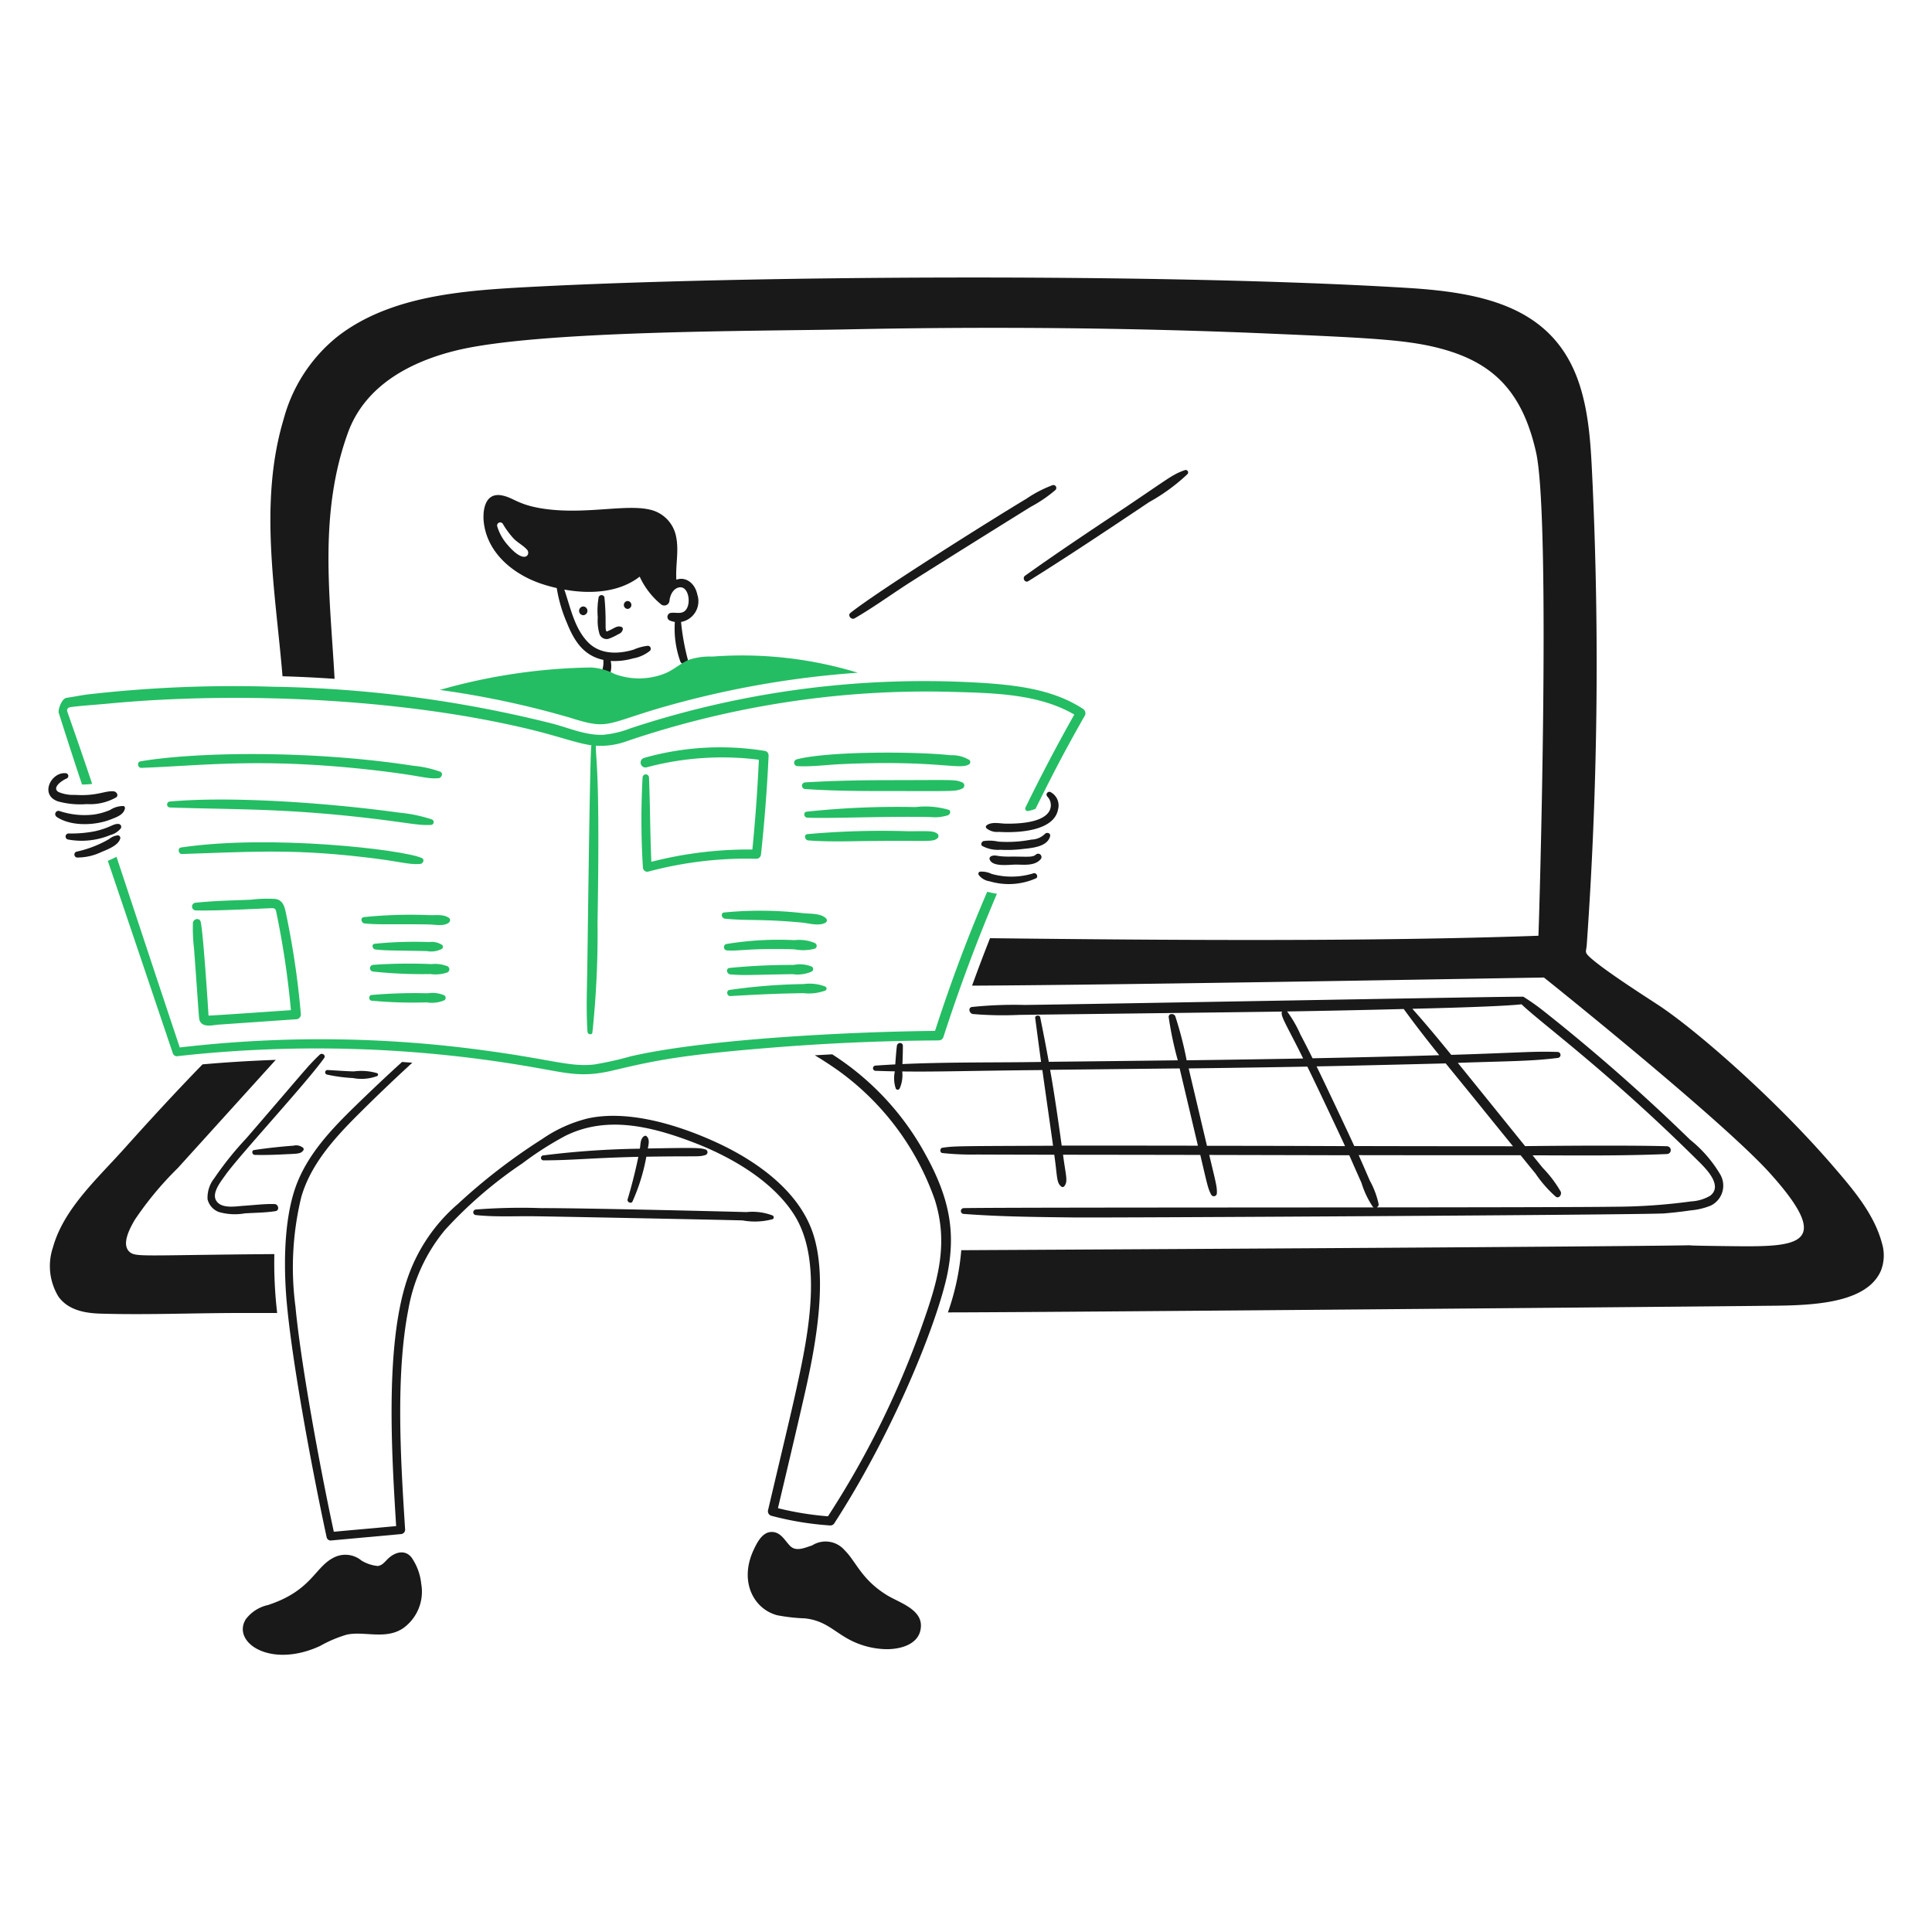 <svg viewBox="0 0 150 150" height="150" width="150" xmlns="http://www.w3.org/2000/svg"><g transform="matrix(0.75,0,0,0.75,0,0)"><path d="M60.379,63.687a.454.454,0,0,0,0-.907A.454.454,0,0,0,60.379,63.687Z" fill="#191919"></path><path d="M64.971,63.035a.41.41,0,0,0,0-.819A.41.41,0,0,0,64.971,63.035Z" fill="#191919"></path><path d="M62.692,64.55a26.258,26.258,0,0,0-.122-2.722.313.313,0,0,0-.6,0,8.276,8.276,0,0,0-.089,2.092,4.805,4.805,0,0,0,.188,1.737.78.78,0,0,0,.952.465,6.055,6.055,0,0,0,.94-.443c.277-.133.41-.2.509-.509a.224.224,0,0,0-.155-.276c-.464-.173-.782.206-1.372.42C62.634,65.574,62.707,64.82,62.692,64.55Z" fill="#191919"></path><path d="M14.636,79.488c6.19-.214,12.337-1.091,24.023.233,5.359.624,5.356.923,6.727.841.321-.023.542-.52.188-.675a11.549,11.549,0,0,0-2.821-.62c-10.648-1.638-22.541-1.421-28.2-.454C14.149,78.869,14.238,79.5,14.636,79.488Z" fill="#24BD63"></path><path d="M17.613,83.593c6.7.225,11.6.074,20.238,1.063,4.713.549,5.333.8,6.761.741a.294.294,0,0,0,.077-.575,15.124,15.124,0,0,0-3.386-.7c-6.7-.93-16.954-1.745-23.7-1.151A.31.31,0,0,0,17.613,83.593Z" fill="#24BD63"></path><path d="M18.83,88.407c6.738-.208,11.1-.556,18.49.287,4.157.447,4.826.843,6.185.742.288-.022.487-.465.166-.609-1.922-.882-15.743-2.471-24.93-1.095C18.354,87.787,18.454,88.418,18.83,88.407Z" fill="#24BD63"></path><path d="M37.751,95.6c1.666.146,2.639.038,6.672.1.609.011,1.494.21,2.014-.166.144-.111.233-.354.067-.487-.52-.421-1.328-.3-1.97-.31a48.2,48.2,0,0,0-6.86.2C37.253,94.99,37.4,95.568,37.751,95.6Z" fill="#24BD63"></path><path d="M38.858,98.288c1.028.119,1.534.093,5.333.166a2.351,2.351,0,0,0,1.538-.222.258.258,0,0,0,.055-.4,1.984,1.984,0,0,0-1.372-.31,41.476,41.476,0,0,0-5.632.177C38.415,97.757,38.559,98.253,38.858,98.288Z" fill="#24BD63"></path><path d="M38.636,100.578a48.167,48.167,0,0,0,5.909.255,3.772,3.772,0,0,0,1.793-.177.359.359,0,0,0,0-.62,3.461,3.461,0,0,0-1.682-.232,53.335,53.335,0,0,0-6.02.077A.349.349,0,0,0,38.636,100.578Z" fill="#24BD63"></path><path d="M38.448,103.588a45.374,45.374,0,0,0,5.721.177,3.336,3.336,0,0,0,1.815-.21.3.3,0,0,0,0-.52,3.056,3.056,0,0,0-1.7-.21,51.581,51.581,0,0,0-5.832.177C38.15,103.035,38.149,103.545,38.448,103.588Z" fill="#24BD63"></path><path d="M29.563,94.36c-.135-.631-.343-1.184-1.051-1.3a13.889,13.889,0,0,0-2.545.078c-1.892.077-3.806.11-5.688.309a.4.4,0,0,0,0,.8c2.353.064,7.687-.25,7.956-.232.233.033.233.066.332.243a89.445,89.445,0,0,1,1.549,10.313c-.1.007-8.089.564-8.531.564,0-.1-.526-8.442-.808-9.7-.11-.476-.774-.332-.807.111a18.357,18.357,0,0,0,.121,2.7c.565,7.619.465,7.264.653,7.546.376.586,1.317.321,1.881.277.863-.056,6.219-.432,8.022-.554a.5.5,0,0,0,.5-.5A86.5,86.5,0,0,0,29.563,94.36Z" fill="#24BD63"></path><path d="M79.212,77.74a28.894,28.894,0,0,0-12.537.719.505.505,0,0,0,.266.974,30.249,30.249,0,0,1,11.618-.786c-.144,3.1-.365,6.208-.675,9.295a40.585,40.585,0,0,0-10.456,1.272c-.133-2.91-.122-5.82-.244-8.719a.332.332,0,0,0-.664,0,78.971,78.971,0,0,0,.034,9.3.452.452,0,0,0,.564.431,39.372,39.372,0,0,1,11.187-1.327.487.487,0,0,0,.475-.476q.549-5.1.786-10.2A.473.473,0,0,0,79.212,77.74Z" fill="#24BD63"></path><path d="M82.565,79.311c1.515.076,3.043-.144,4.547-.21,9.816-.44,12.2.623,13.19.033a.287.287,0,0,0,.055-.453,3.421,3.421,0,0,0-1.936-.5c-3.8-.409-12.766-.415-15.956.431A.357.357,0,0,0,82.565,79.311Z" fill="#24BD63"></path><path d="M83.339,81.679c2.732.188,5.455.21,8.188.21,7.344,0,7.329.063,8.056-.243a.349.349,0,0,0,0-.664c-.776-.316-.867-.221-8.056-.221-2.733.011-5.455.066-8.188.232A.344.344,0,0,0,83.339,81.679Z" fill="#24BD63"></path><path d="M83.56,84.645c2.636.1,7.853-.159,12.747-.067a4.469,4.469,0,0,0,1.837-.188c.21-.088.332-.431.078-.553a8.6,8.6,0,0,0-3.453-.288,88.323,88.323,0,0,0-11.275.476C83.118,84.08,83.229,84.632,83.56,84.645Z" fill="#24BD63"></path><path d="M83.671,87c2.293.177,4.614.067,6.916.056,5.7-.056,5.949.131,6.473-.288a.314.314,0,0,0,0-.443c-.441-.352-.864-.276-3.076-.276a86.677,86.677,0,0,0-10.4.3C83.184,86.393,83.317,86.974,83.671,87Z" fill="#24BD63"></path><path d="M75.04,95.1c2.355.235,3.676.011,7.934.4.73.067,1.826.41,2.49.011a.278.278,0,0,0,.055-.431c-.52-.542-1.627-.476-2.324-.542a38.775,38.775,0,0,0-8.243-.078C74.565,94.526,74.708,95.068,75.04,95.1Z" fill="#24BD63"></path><path d="M75.273,98.387c.934.081,2-.143,4.691-.143.764,0,1.527,0,2.291.033a4.724,4.724,0,0,0,2.124-.078.326.326,0,0,0,0-.564,4.158,4.158,0,0,0-2.124-.31,33.3,33.3,0,0,0-7.071.4A.338.338,0,0,0,75.273,98.387Z" fill="#24BD63"></path><path d="M75.594,100.866c1.391.129,2.151.045,6.451-.022a3.6,3.6,0,0,0,2-.277.3.3,0,0,0,0-.5,3.316,3.316,0,0,0-1.892-.177,66.1,66.1,0,0,0-6.639.31C75.1,100.257,75.24,100.833,75.594,100.866Z" fill="#24BD63"></path><path d="M75.605,103.112c2.938-.165,4.837-.262,7.568-.3a4.958,4.958,0,0,0,2.28-.276.234.234,0,0,0,0-.4,4.552,4.552,0,0,0-2.28-.265,59.354,59.354,0,0,0-7.657.609C75.151,102.537,75.239,103.133,75.605,103.112Z" fill="#24BD63"></path><path d="M42.6,161.226c-.688-.862-1.726-.542-2.424.122-.32.309-.608.719-1.084.763a4.042,4.042,0,0,1-1.66-.553,2.621,2.621,0,0,0-2.854-.332c-2.01.991-2.286,3.428-6.828,4.924a3.942,3.942,0,0,0-2.312,1.482c-1.458,2.39,2.555,5.134,7.7,2.756a13.182,13.182,0,0,1,2.766-1.173c1.827-.381,3.991.547,5.8-.642a4.644,4.644,0,0,0,1.9-4.625A5.816,5.816,0,0,0,42.6,161.226Z" fill="#191919"></path><path d="M91.8,165.121c-2.629-1.622-3.175-3.469-4.36-4.636a2.6,2.6,0,0,0-3.375-.5c-.719.221-1.648.686-2.279.044-.586-.6-.985-1.483-1.97-1.439-.918.045-1.449,1.107-1.792,1.837-1.543,3.289,0,6.142,2.434,6.783a18.485,18.485,0,0,0,2.833.321c2.362.233,3.2,1.619,5.256,2.5a8.54,8.54,0,0,0,3,.686c1.384.066,3.42-.354,3.74-1.981C95.721,166.648,93.153,165.953,91.8,165.121Z" fill="#191919"></path><path d="M178.067,121.558a13.305,13.305,0,0,0-3.12-3.585,196.2,196.2,0,0,0-15.137-13.3,23.271,23.271,0,0,0-2.114-1.493c-.1-.063-44.817.775-51.64.852a42.282,42.282,0,0,0-5.433.21c-.454.066-.277.686.1.73a36.508,36.508,0,0,0,4.792.089c1.748-.023,23.679-.288,27.208-.343-.251.377.529,1.5,2.18,4.857-.354.011-8.4.144-12.061.188a37.529,37.529,0,0,0-1.172-4.547c-.122-.344-.731-.332-.686.088a36.1,36.1,0,0,0,.94,4.459q-6.672.084-13.355.155c-.277-1.538-.576-3.076-.886-4.6-.055-.288-.564-.232-.52.067.2,1.515.4,3.031.609,4.547-4.517.078-9.57,0-14.352.221.023-.63.045-1.25.045-1.881,0-.409-.576-.387-.62,0-.077.642-.122,1.273-.166,1.915-.675.033-1.361.077-2.036.122a.271.271,0,0,0,0,.542c.664.022,1.328.044,1.992.055a3.374,3.374,0,0,0,.1,1.792.228.228,0,0,0,.388,0,3.405,3.405,0,0,0,.276-1.781c3.856.048,6.984-.077,14.507-.144.155,1.162.907,6.374,1.106,7.834-10.031.038-10.2.028-11.463.21-.266.045-.277.51,0,.543a28.01,28.01,0,0,0,3.6.155c1.272.011,7.989.022,7.989.022.326,2.281.218,2.9.719,3.286a.217.217,0,0,0,.332-.044c.392-.516.133-1.081-.144-3.242,0,0,10.246.011,14.208.022.685,2.889.784,3.5,1.139,4.127a.311.311,0,0,0,.576-.155c.03-.684-.1-1.074-.786-3.972,0,0,10.3.022,14.495.033.04.1,1.217,2.755,1.262,2.855a9.431,9.431,0,0,0,1.173,2.478.359.359,0,0,0,.608-.254,8.967,8.967,0,0,0-.929-2.479c-.376-.874-.753-1.737-1.14-2.611,5.179.011,16.764.011,16.764.011.509.631,1.018,1.262,1.538,1.892a12.654,12.654,0,0,0,2.091,2.39c.343.255.653-.221.52-.52a12.443,12.443,0,0,0-1.859-2.456c-.354-.432-.7-.863-1.051-1.3,4.636.011,9.272.066,13.9-.133a.4.4,0,0,0,0-.807c-4.488-.134-14.773-.012-14.673-.012-.089-.1-5.258-6.518-6.971-8.619,5.042-.181,7.6-.157,10.324-.509a.31.31,0,0,0,0-.62c-2.57-.089-3.72.076-11,.3-1.316-1.616-2.644-3.22-4.027-4.769,2.046-.049,9.239-.224,11.3-.465,2.067,1.987,8.908,6.926,18.169,16.1.786.774,2.766,2.633,1.361,3.718a4.344,4.344,0,0,1-1.97.586,59.76,59.76,0,0,1-8.011.553c-7.2.111-63.192.045-67.286.144a.3.3,0,0,0,0,.6c3.762.287,7.524.321,11.3.365,3.7.044,59.419-.266,61.245-.421.9-.077,1.793-.177,2.689-.309a7.2,7.2,0,0,0,2.1-.5A2.3,2.3,0,0,0,178.067,121.558Zm-68.161-2.966c-.288-2.115-.809-5.737-1.2-7.845,3.1-.033,12.05-.133,13.411-.144.31,1.306,1.571,6.65,1.892,8C120.739,118.592,109.906,118.592,109.906,118.592Zm15.038.022c-.332-1.405-1.594-6.738-1.892-8.011,4.094-.055,8.188-.11,12.282-.188.741,1.483,3.33,6.982,3.906,8.232Q132.087,118.614,124.944,118.614Zm31.679.045c-4.393,0-15.336-.012-16.432-.023-.619-1.372-3.22-6.871-3.9-8.243,3.243-.055,12.15-.277,13.367-.31C155.014,116.652,151.959,112.924,156.623,118.659Zm-20.747-9.107c-.409-.819-.819-1.638-1.25-2.445a12.385,12.385,0,0,0-1.383-2.4q6.041-.1,12.071-.254c1.184,1.627,2.413,3.209,3.674,4.78C148.869,109.234,144.225,109.389,135.876,109.552Z" fill="#191919"></path><path d="M33.1,109.176c-1.279,1.219-1.28,1.343-7.613,8.675a33.514,33.514,0,0,0-3.3,4.116,3.217,3.217,0,0,0-.7,2.18,1.879,1.879,0,0,0,1.161,1.317,6,6,0,0,0,2.7.143c1.052-.066,2.136-.066,3.176-.232.432-.066.31-.719-.1-.73-1.051-.033-2.135.11-3.186.177-.841.055-2.324.343-2.855-.531-.5-.808.509-2.014.963-2.667,1.413-1.99,8.439-9.591,10.2-12.083C33.779,109.253,33.347,108.944,33.1,109.176Z" fill="#191919"></path><path d="M79.986,125.829a5.837,5.837,0,0,0-2.71-.354c-.974-.034-17.14-.432-21.212-.41a60.8,60.8,0,0,0-6.8.144.288.288,0,0,0,0,.575c1.969.211,3.983.1,5.964.122,2.014.022,20.537.387,21.654.432A7.054,7.054,0,0,0,80,126.205.223.223,0,0,0,79.986,125.829Z" fill="#191919"></path><path d="M56.241,120.119c3.121-.006,4.794-.244,9.837-.365-.136.733-.612,2.784-1.107,4.393-.088.3.387.509.509.221a19.96,19.96,0,0,0,1.428-4.625c5.4-.093,5.389.046,6.119-.177a.3.3,0,0,0,0-.575c-.548-.168-.836-.194-5.964-.1.077-.42.221-.941-.122-1.262a.2.2,0,0,0-.233-.033c-.463.263-.379.932-.475,1.317a89.542,89.542,0,0,0-10.047.7A.259.259,0,0,0,56.241,120.119Z" fill="#191919"></path><path d="M30.382,118.6c-.692.046-2.566.213-4.083.454-.288.044-.21.487.066.5.93.022,1.826,0,2.755-.044,1.631-.086,1.979-.031,2.258-.4a.207.207,0,0,0,0-.287A1.13,1.13,0,0,0,30.382,118.6Z" fill="#191919"></path><path d="M39.057,111.1a5.812,5.812,0,0,0-2.423-.188c-.919-.022-1.837-.1-2.745-.144a.239.239,0,0,0-.066.465,15.962,15.962,0,0,0,2.711.365,4.644,4.644,0,0,0,2.523-.21A.171.171,0,0,0,39.057,111.1Z" fill="#191919"></path><path d="M88.473,64.008c1.781-1.031,3.475-2.246,5.2-3.375s12.194-7.657,13.046-8.177a13.821,13.821,0,0,0,2.545-1.737.3.3,0,0,0-.288-.5,12.54,12.54,0,0,0-2.733,1.417c-3.272,1.954-15.283,9.487-18.2,11.806C87.7,63.7,88.13,64.207,88.473,64.008Z" fill="#191919"></path><path d="M106.454,60.158c3.89-2.424,8.287-5.355,12.5-8.177a19.514,19.514,0,0,0,3.972-2.9.254.254,0,0,0-.244-.421c-1.489.511-1.719.92-8.309,5.278-2.778,1.859-5.544,3.718-8.266,5.665C105.8,59.837,106.1,60.378,106.454,60.158Z" fill="#191919"></path><path d="M95.843,119.577a28.422,28.422,0,0,0-9.693-10.434l-1.8.1c.8.476,1.571.985,2.335,1.516a27.784,27.784,0,0,1,10.091,13.455c1.464,4.664.267,8.52-1.383,13.168a93.12,93.12,0,0,1-9.682,19.585,31.648,31.648,0,0,1-5.178-.841c.907-3.84,1.825-7.679,2.7-11.53,1.142-4.977,2.6-12.371.818-17.228-1.531-4.149-5.653-7.117-9.659-9-3.958-1.848-9.254-3.527-13.544-2.589a14.374,14.374,0,0,0-4.725,2.135,61.163,61.163,0,0,0-8.719,6.717,17.692,17.692,0,0,0-5.322,8.011c-2.243,6.937-1.509,18.2-1.074,25.339-2.146.2-4.3.387-6.451.586-1.313-6.064-3.395-17.176-3.972-23.314a30.914,30.914,0,0,1,.6-11.319c.929-3.253,3.219-5.865,5.554-8.222,1.937-1.947,3.917-3.839,5.942-5.7-.354-.022-.708-.056-1.062-.078-1.6,1.45-3.176,2.944-4.725,4.448-2.423,2.357-4.835,4.847-6.119,8.034-1.3,3.259-1.4,7.729-1.184,11.22.42,6.469,2.858,19.205,4.227,25.516a.426.426,0,0,0,.421.321l7.258-.664a.461.461,0,0,0,.443-.443c-.448-6.984-1.014-15.925.332-22.805a17.564,17.564,0,0,1,3.8-8.243,44.291,44.291,0,0,1,8.022-6.9,33.832,33.832,0,0,1,4.426-2.833c4.285-2.126,8.909-1.006,13.433.742,3.833,1.486,8.062,3.964,10.257,7.424,2.734,4.3,1.691,11.063.642,16.122-.714,3.436-1.234,5.494-3.341,14.451a.484.484,0,0,0,.332.586,31.67,31.67,0,0,0,6.119,1.007.482.482,0,0,0,.409-.232c6.193-9.571,10.686-20.86,11.707-25.826C98.873,127.828,98.463,124.323,95.843,119.577Z" fill="#191919"></path><path d="M112.108,73.38c-2.9-1.9-6.406-2.39-9.8-2.644A96.92,96.92,0,0,0,65.27,75.394a10.268,10.268,0,0,1-2.877.675c-1.715.056-3.4-.664-5.035-1.117A126.559,126.559,0,0,0,28.2,71.09a132,132,0,0,0-19.3.819c-.665.1-1.339.233-2.006.331-.54.079-.9,1.273-.814,1.543.545,1.729,1.426,4.478,2.41,7.431a8.426,8.426,0,0,0,1.051-.066c-.833-2.5-1.7-4.992-2.574-7.482-.06-.171-.011-.423.342-.468,1.358-.171,2.75-.248,4.113-.382,13.163-1.231,30.136-.554,43.63,2.733,2.847.7,4.787,1.425,6.174,1.6-.154.232-.369,19.249-.431,23.159-.034,2.168-.122,4.337.022,6.506.022.266.465.376.509.066a98.166,98.166,0,0,0,.531-11.419c.266-15.491-.177-16.637-.177-18.268a7.873,7.873,0,0,0,3.231-.476,97.164,97.164,0,0,1,22.4-4.747,95.99,95.99,0,0,1,11.43-.343c4.2.119,8.816.208,12.47,2.346q-2.672,4.73-5.057,9.627a.252.252,0,0,0,.277.354,3.892,3.892,0,0,0,.764-.222c1.568-3.136,2.632-5.307,5.123-9.682A.54.54,0,0,0,112.108,73.38Z" fill="#24BD63"></path><path d="M96.794,106.719c-8.189.069-23.511.785-31.513,2.634a34.11,34.11,0,0,1-3.762.841c-2.493.286-4.387-.521-11.408-1.461a125.245,125.245,0,0,0-31.5-.3c-2.2-6.572-4.371-13.156-6.551-19.74-.31.166-.619.3-.9.421,1.383,4.05,5.853,17.328,6.727,19.906a.44.44,0,0,0,.421.321,130.139,130.139,0,0,1,37.51,1.25c3.043.534,4.528.944,7.547.244,4.394-1.047,6.984-1.589,15.668-2.313q9.061-.763,18.158-.819a.507.507,0,0,0,.475-.365q2.44-7.536,5.533-14.816a9.384,9.384,0,0,1-1-.21C100.149,97.051,98.381,101.826,96.794,106.719Z" fill="#24BD63"></path><path d="M28.4,129.823c-12.671.1-14.141.3-14.827-.11-1.162-.72-.111-2.59.376-3.431a34.268,34.268,0,0,1,4.448-5.355l10.147-11.209c-2.523.089-5.057.243-7.579.465-2.8,2.877-5.511,5.831-8.189,8.819s-6.185,6.141-7.291,10.113a6.072,6.072,0,0,0,.575,5.123c1,1.383,2.722,1.7,4.326,1.748,4.825.144,9.671-.066,14.5-.066h3.806A44.555,44.555,0,0,1,28.4,129.823Z" fill="#191919"></path><path d="M189.7,120.65c-6.087-7.052-14.21-14.077-17.936-16.542-1.364-.9-6.049-3.879-7.325-5.156-.409-.421-.232-.443-.177-1.173a412.047,412.047,0,0,0,.608-47.547c-.177-3.706-.287-7.568-1.593-11.087-2.759-7.357-9.725-8.857-17.56-9.339-25.258-1.551-68.378-1.287-90.689-.11-6.9.365-14.567.851-20.094,5.145a16.389,16.389,0,0,0-5.566,8.531c-2.6,8.653-.852,17.826-.122,26.634,1.815.055,3.618.143,5.389.265-.467-8.568-1.7-17.178,1.46-25.682,1.826-4.736,6.418-7.148,11.1-8.3,8.451-2.086,30.964-2,40.376-2.19,14.109-.3,29.105-.194,43.486.42,11.291.485,14.965.657,18.567,1.7,5,1.461,7.984,4.371,9.383,10.578,1.571,6.914.317,48.855.25,50.071-17.234.615-38.1.467-56.77.253q-.963,2.44-1.859,4.913c16.81-.084,55.3-.786,59.2-.841.85.672,18.773,15.051,23.5,20.371,6.753,7.551,2.518,7.515-4.382,7.435-14.454-.169,23.86-.117-79.436.421a25.743,25.743,0,0,1-1.383,6.44c10.9-.011,80.6-.631,83.873-.675,4.209-.056,11.068.168,12.714-3.652a4.347,4.347,0,0,0,.1-2.854C193.99,125.6,191.731,123.008,189.7,120.65Z" fill="#191919"></path><path d="M6.8,80.042c-1.518-.142-2.728,2.273-.785,2.921a8.616,8.616,0,0,0,2.965.276,5.462,5.462,0,0,0,3.054-.7c.277-.221.022-.586-.254-.619-.916-.095-1.706.516-4.017.365a3.924,3.924,0,0,1-1.715-.3c-.73-.465.431-1.228.83-1.383A.288.288,0,0,0,6.8,80.042Z" fill="#191919"></path><path d="M5.873,84.567c1.448.99,3.99.929,5.72.21.532-.21,1.2-.453,1.339-1.073.022-.1-.033-.254-.155-.265a2.518,2.518,0,0,0-1.383.409,6.655,6.655,0,0,1-1.7.476,8.164,8.164,0,0,1-3.563-.377A.341.341,0,0,0,5.873,84.567Z" fill="#191919"></path><path d="M7.013,86.9a7.732,7.732,0,0,0,4.4-.454,2.045,2.045,0,0,0,1.1-.708.3.3,0,0,0-.255-.443c-.575-.031-.786.375-2.423.753a12.567,12.567,0,0,1-2.733.232A.317.317,0,0,0,7.013,86.9Z" fill="#191919"></path><path d="M7.986,88.772A5.806,5.806,0,0,0,10.5,88.2c.631-.265,1.748-.674,1.947-1.394a.267.267,0,0,0-.254-.332,1.659,1.659,0,0,0-.885.377,11.641,11.641,0,0,1-3.4,1.316A.312.312,0,0,0,7.986,88.772Z" fill="#191919"></path><path d="M108.424,82.465a1.274,1.274,0,0,1,.121,1.626c-.787,1.091-3.138,1.19-4.437,1.173-.63-.011-1.46-.232-1.991.188a.206.206,0,0,0,0,.288,1.712,1.712,0,0,0,1.272.376c2.224.136,5.751-.146,6.141-2.334a1.56,1.56,0,0,0-.752-1.771A.29.29,0,0,0,108.424,82.465Z" fill="#191919"></path><path d="M108.136,86.36a2.058,2.058,0,0,1-1.35.553,13.151,13.151,0,0,1-3.441.21,4.246,4.246,0,0,0-1.538-.055c-.188.066-.321.354-.133.5a3.405,3.405,0,0,0,1.881.4,13.4,13.4,0,0,0,2.2-.066c.952-.111,2.622-.188,2.943-1.3C108.811,86.227,108.336,86.1,108.136,86.36Z" fill="#191919"></path><path d="M107.24,88.462c-.356.312-.835.21-2.512.21a10.057,10.057,0,0,1-1.151-.033c-.354-.033-.686-.166-1.018.022a.263.263,0,0,0-.088.354c.332.753,2.013.487,2.677.487.852,0,1.948.166,2.579-.553A.345.345,0,0,0,107.24,88.462Z" fill="#191919"></path><path d="M107,90.4a7.7,7.7,0,0,1-4.348.067,2.409,2.409,0,0,0-1.206-.233.224.224,0,0,0-.133.332,1.7,1.7,0,0,0,1.128.664,6.969,6.969,0,0,0,4.792-.3C107.527,90.8,107.306,90.309,107,90.4Z" fill="#191919"></path><path d="M72.186,61.552c-.263-1.278-1.294-1.879-2.169-1.538-.1-1.483.277-2.966-.022-4.437a3.543,3.543,0,0,0-2.778-2.833c-2.416-.541-6.317.454-10.4-.011-3.14-.362-3.554-1.2-4.868-1.449C50.122,50.94,49.912,53,50.111,54.3c.487,3.165,3.253,5.289,6.141,6.2.443.144.907.265,1.383.376a14.922,14.922,0,0,0,1.04,3.574c.769,1.922,1.74,3.421,3.784,3.862a2.87,2.87,0,0,1-.1,1.018c-.166.553.73.8.852.232a2.659,2.659,0,0,0,.011-1.14,6.971,6.971,0,0,0,2.313-.265,3.819,3.819,0,0,0,1.748-.786.309.309,0,0,0-.21-.52,5.026,5.026,0,0,0-1.483.4c-1.688.507-3.522.479-4.736-.785-1.383-1.428-1.8-3.563-2.434-5.433,2.689.487,5.665.321,7.8-1.339A8.072,8.072,0,0,0,68.4,62.537a.54.54,0,0,0,.908-.377c.118-.966.744-1.453,1.261-1.349.822.168,1.005,2.037.221,2.511-.409.244-.951.045-1.394.133a.421.421,0,0,0-.1.764,2.436,2.436,0,0,0,.564.166,10.075,10.075,0,0,0,.553,4.049.4.4,0,0,0,.775-.21,24.278,24.278,0,0,1-.686-3.839A2.177,2.177,0,0,0,72.186,61.552ZM52.479,56.329a5.1,5.1,0,0,1-1.007-1.848.32.32,0,0,1,.586-.243,8.784,8.784,0,0,0,1.118,1.516c.42.431,1.007.719,1.394,1.162S54.356,58.562,52.479,56.329Z" fill="#191919"></path><path d="M58.908,74.266c3.9,1.236,3.642.781,8.818-.8A98.168,98.168,0,0,1,88.794,69.64a41,41,0,0,0-15.07-1.67,6.826,6.826,0,0,0-2.5.365c-.852.4-1.538,1.04-2.423,1.394a7.262,7.262,0,0,1-5.179.044,6,6,0,0,0-2.445-.675A60.106,60.106,0,0,0,45.53,71.422,93.436,93.436,0,0,1,58.908,74.266Z" fill="#24BD63"></path></g></svg>